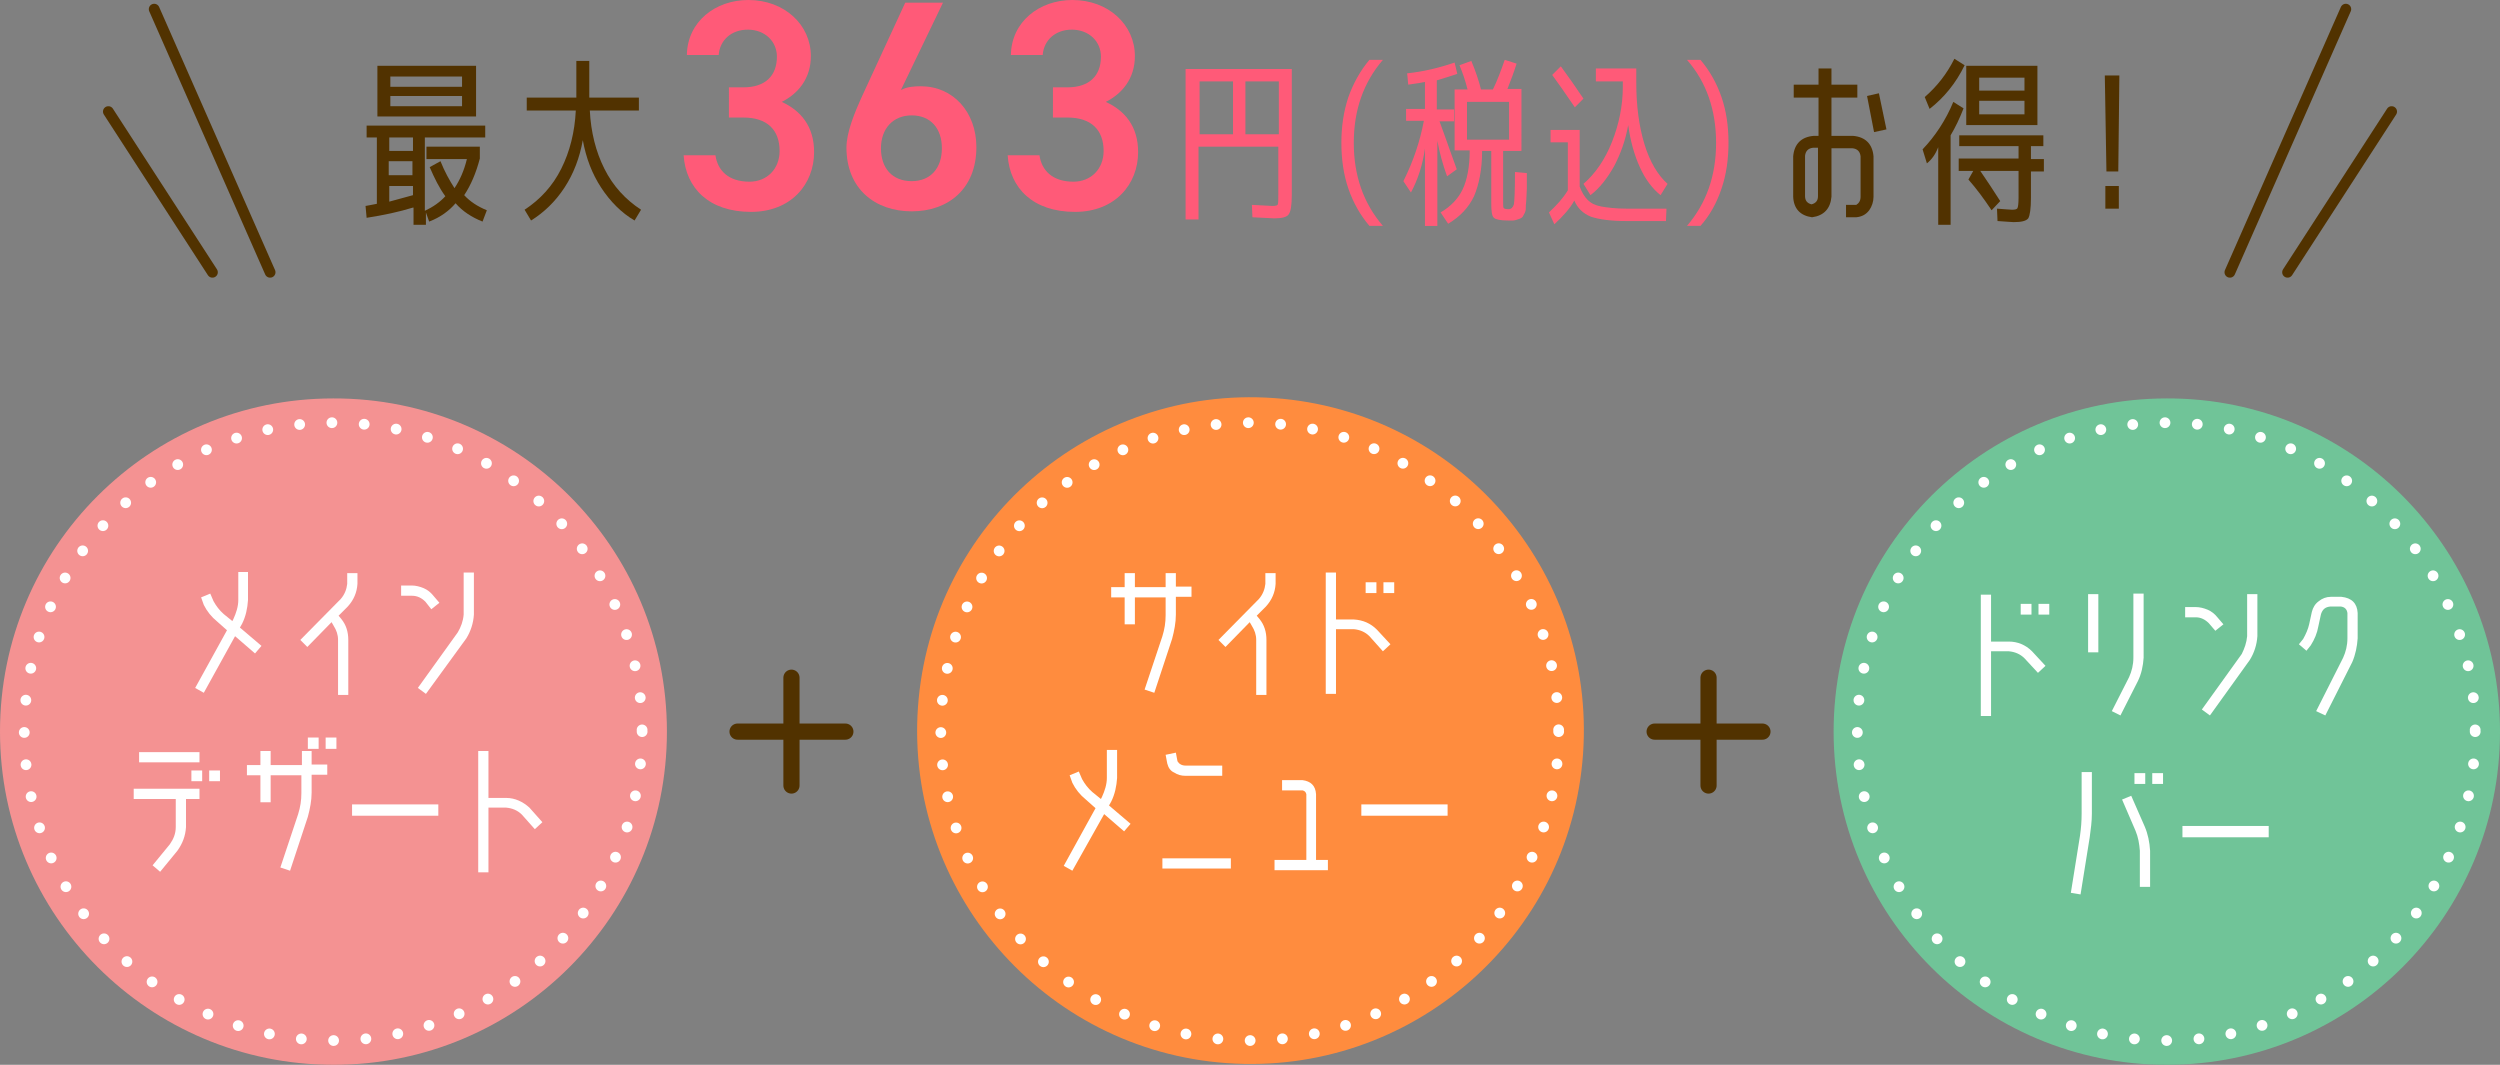 <?xml version="1.0" encoding="utf-8"?>
<!-- Generator: Adobe Illustrator 28.1.0, SVG Export Plug-In . SVG Version: 6.00 Build 0)  -->
<svg version="1.1" id="レイヤー_1" xmlns="http://www.w3.org/2000/svg" xmlns:xlink="http://www.w3.org/1999/xlink" x="0px"
	 y="0px" width="463.7px" height="197.5px" viewBox="0 0 463.7 197.5" style="enable-background:new 0 0 463.7 197.5;"
	 xml:space="preserve">
<rect x="0" y="0" width="463.7" height="197.5" fill="#808080" stroke="none"/>
<style type="text/css">
	.st0{fill:#F49292;}
	.st1{fill:#FFFFFF;}
	.st2{fill:none;stroke:#FFFFFF;stroke-width:2;stroke-linecap:round;stroke-linejoin:round;stroke-dasharray:0,5.996;}
	.st3{fill:#FF8C3E;}
	.st4{fill:#70C498;}
	.st5{fill:none;stroke:#513200;stroke-width:3;stroke-linecap:round;stroke-miterlimit:10;}
	.st6{fill:#513200;}
	.st7{fill:#FF5A78;}
	.st8{fill:none;stroke:#513200;stroke-width:2;stroke-linecap:round;stroke-miterlimit:10;}
</style>
<g>
	<g>
		<g>
			<path class="st0" d="M123.7,135.7c0,34.2-27.7,61.8-61.8,61.8C27.7,197.5,0,169.8,0,135.7c0-34.2,27.7-61.8,61.8-61.8
				C96,73.8,123.7,101.5,123.7,135.7z"/>
			<g>
				<path class="st1" d="M37.8,128.5l-1.6-0.9l5.9-10.7l-1.8-1.6c-1.1-0.9-1.9-1.9-2.5-3.1l-0.5-1.4l1.7-0.7l0.6,1.4
					c0.5,0.9,1.1,1.7,1.9,2.4l1.6,1.3l0.2-0.4c0.5-1.1,0.9-2.3,0.9-3.5v-5.2H46v5.2c-0.1,1.5-0.4,3-1.1,4.4l-0.4,0.7l4,3.4l-1.2,1.4
					l-3.7-3.2L37.8,128.5z"/>
				<path class="st1" d="M61.5,115.4L57,120l-1.3-1.3l7.5-7.6c0.7-0.8,1.1-1.8,1.2-2.8v-2h1.9v2c-0.1,1.6-0.7,3-1.8,4.2l-1.7,1.7
					l0.5,0.6c0.9,1.1,1.3,2.4,1.3,3.9v10.2h-1.9v-10.2c0-1-0.3-1.8-0.8-2.6L61.5,115.4z"/>
				<path class="st1" d="M78.9,111.6c-0.7-0.7-1.5-1.1-2.5-1.1h-2v-1.9h2c0.7,0,1.5,0.2,2.2,0.5c0.7,0.3,1.3,0.8,1.7,1.3l1.2,1.4
					l-1.5,1.2L78.9,111.6z M86,114v-7.8h1.9v7.8c-0.1,1.6-0.6,3.1-1.4,4.4L79,128.7l-1.5-1.1l7.4-10.3C85.5,116.3,85.9,115.2,86,114
					z"/>
				<path class="st1" d="M31.5,156.6c0.7-1,1.1-2,1.1-3.2v-5.2h-7.8v-1.9H37v1.9h-2.5v5.2c-0.1,1.6-0.6,3-1.6,4.4l-3.2,3.9l-1.4-1.2
					L31.5,156.6z M25.8,141.4v-1.9H37v1.9H25.8z M35.5,144.9v-2h2v2H35.5z M38.8,144.9v-2h2v2H38.8z"/>
				<path class="st1" d="M57.8,139.2v2.6h2.9v1.9h-2.9v3.3c0,1.5-0.3,3-0.7,4.5l-3.3,10l-1.8-0.6l3.3-9.9c0.4-1.3,0.6-2.5,0.6-3.9
					v-3.3h-5.7v5h-1.9v-5h-2.5v-1.9h2.5v-2.6h1.9v2.6H56v-2.6H57.8z M57.1,138.9v-2.1h2v2.1H57.1z M60.4,138.9v-2.1h2v2.1H60.4z"/>
				<path class="st1" d="M65.3,151.3v-2.1h16v2.1H65.3z"/>
				<path class="st1" d="M98.2,149.8l2.4,2.7l-1.4,1.3l-2.4-2.7c-0.8-0.8-1.8-1.2-2.9-1.3h-3.3v12h-1.9v-22.5h1.9v8.7h3.3
					C95.5,148,97,148.7,98.2,149.8z"/>
			</g>
			<g>
				<path class="st2" d="M119.1,135.7c0,31.6-25.6,57.3-57.3,57.3c-31.6,0-57.3-25.6-57.3-57.3c0-31.6,25.6-57.3,57.3-57.3
					C93.5,78.4,119.1,104.1,119.1,135.7z"/>
			</g>
		</g>
		<g>
			
				<ellipse transform="matrix(7.088856e-02 -0.998 0.998 7.088856e-02 80.075 357.329)" class="st3" cx="231.9" cy="135.7" rx="61.8" ry="61.8"/>
			<g>
				<path class="st1" d="M218.1,106.2v2.6h2.9v1.9h-2.9v3.3c0,1.5-0.3,3-0.7,4.5l-3.3,10l-1.8-0.6l3.3-9.9c0.4-1.3,0.6-2.5,0.6-3.9
					v-3.3h-5.7v5h-1.9v-5h-2.5v-1.9h2.5v-2.6h1.9v2.6h5.7v-2.6H218.1z"/>
				<path class="st1" d="M231.8,115.4l-4.5,4.6l-1.3-1.3l7.5-7.6c0.7-0.8,1.1-1.8,1.2-2.8v-2h1.9v2c-0.1,1.6-0.7,3-1.8,4.2l-1.7,1.7
					l0.5,0.6c0.9,1.1,1.3,2.4,1.3,3.9v10.2h-1.9v-10.2c0-1-0.3-1.8-0.8-2.6L231.8,115.4z"/>
				<path class="st1" d="M255.4,116.8l2.5,2.7l-1.4,1.3L254,118c-0.8-0.8-1.8-1.2-2.9-1.3h-3.3v12h-1.9v-22.5h1.9v8.7h3.3
					C252.8,115,254.2,115.6,255.4,116.8z M253.3,110v-2h2v2H253.3z M256.6,110v-2h2v2H256.6z"/>
				<path class="st1" d="M198.9,161.5l-1.6-0.9l5.9-10.7l-1.8-1.6c-1.1-0.9-1.9-1.9-2.5-3.1l-0.5-1.4l1.7-0.7l0.6,1.4
					c0.5,0.9,1.1,1.7,1.9,2.4l1.6,1.3l0.2-0.4c0.5-1.1,0.9-2.3,0.9-3.5v-5.2h1.9v5.2c-0.1,1.5-0.4,3-1.1,4.4l-0.4,0.7l4,3.4
					l-1.2,1.4l-3.7-3.2L198.9,161.5z"/>
				<path class="st1" d="M215.6,161.1v-1.9h12.7v1.9H215.6z M216.5,141.6l-0.3-1.6l1.9-0.4l0.3,1.6c0.3,0.5,0.8,0.8,1.5,0.8h6.8v1.9
					h-6.8c-0.8,0-1.5-0.2-2.1-0.6C217.1,143,216.7,142.4,216.5,141.6z"/>
				<path class="st1" d="M244.1,147.3v12.2h2.2v1.9h-9.9v-1.9h5.9v-12.2c-0.1-0.4-0.3-0.6-0.7-0.7h-3.8v-1.9h3.8
					C243.1,144.9,244,145.7,244.1,147.3z"/>
				<path class="st1" d="M252.5,151.3v-2.1h16v2.1H252.5z"/>
			</g>
			<g>
				<path class="st2" d="M289.1,135.7c0,31.6-25.6,57.3-57.3,57.3s-57.3-25.6-57.3-57.3c0-31.6,25.6-57.3,57.3-57.3
					S289.1,104.1,289.1,135.7z"/>
			</g>
		</g>
		<g>
			<path class="st4" d="M463.7,135.7c0,34.2-27.7,61.8-61.8,61.8c-34.2,0-61.8-27.7-61.8-61.8c0-34.2,27.7-61.8,61.8-61.8
				C436,73.8,463.7,101.5,463.7,135.7z"/>
			<g>
				<path class="st1" d="M376.9,120.8l2.5,2.7l-1.4,1.3l-2.5-2.7c-0.8-0.8-1.8-1.2-2.9-1.3h-3.3v12h-1.9v-22.5h1.9v8.7h3.3
					C374.2,119,375.7,119.6,376.9,120.8z M374.8,114v-2h2v2H374.8z M378.1,114v-2h2v2H378.1z"/>
				<path class="st1" d="M387.3,121v-10.8h1.9V121H387.3z M395.7,122v-11.9h1.9V122c-0.1,1.5-0.4,3-1.1,4.4l-3.2,6.3l-1.6-0.8
					l3.2-6.3C395.4,124.5,395.7,123.3,395.7,122z"/>
				<path class="st1" d="M409.7,115.6c-0.7-0.7-1.5-1.1-2.4-1.1h-2v-1.9h2c0.7,0,1.5,0.2,2.2,0.5c0.7,0.3,1.3,0.8,1.7,1.3l1.2,1.4
					l-1.5,1.2L409.7,115.6z M416.8,118v-7.8h1.9v7.8c-0.1,1.6-0.6,3.1-1.4,4.4l-7.4,10.3l-1.5-1.1l7.4-10.3
					C416.3,120.3,416.7,119.2,416.8,118z"/>
				<path class="st1" d="M428.6,119.7l-0.8,1l-1.4-1.2l0.8-1c0.5-0.9,0.9-1.8,1.1-2.7l0.5-2.3c0.2-0.8,0.6-1.5,1.3-2
					c0.6-0.5,1.4-0.8,2.2-0.8h2c1.9,0.2,2.9,1.2,3,3v4.7c-0.1,1.5-0.4,3-1,4.4l-5,9.9l-1.7-0.8l5-9.9c0.5-1.1,0.8-2.3,0.8-3.6v-4.7
					c-0.1-0.7-0.5-1.1-1.2-1.2h-2c-0.9,0.1-1.4,0.5-1.7,1.4l-0.5,2.3C429.8,117.4,429.3,118.6,428.6,119.7z"/>
				<path class="st1" d="M387.6,155.3l-1.7,10.6l-1.8-0.3l1.7-10.6c0.2-1.4,0.3-2.7,0.3-4.1v-7.7h1.9v7.7
					C388,152.4,387.8,153.8,387.6,155.3z M395.3,147.6l2.5,5.7c0.6,1.4,0.9,2.9,1,4.5v6.7h-1.9v-6.7c-0.1-1.3-0.3-2.5-0.8-3.7
					l-2.5-5.8L395.3,147.6z M395.9,145.4v-2h2v2H395.9z M399.2,145.4v-2h2v2H399.2z"/>
				<path class="st1" d="M404.8,155.3v-2.1h16v2.1H404.8z"/>
			</g>
			<g>
				<path class="st2" d="M459.1,135.7c0,31.6-25.6,57.3-57.3,57.3c-31.6,0-57.3-25.6-57.3-57.3c0-31.6,25.6-57.3,57.3-57.3
					C433.5,78.4,459.1,104.1,459.1,135.7z"/>
			</g>
		</g>
		<g>
			<line class="st5" x1="136.8" y1="135.7" x2="156.8" y2="135.7"/>
			<line class="st5" x1="146.8" y1="125.7" x2="146.8" y2="145.7"/>
		</g>
		<g>
			<line class="st5" x1="306.9" y1="135.7" x2="326.9" y2="135.7"/>
			<line class="st5" x1="316.9" y1="125.7" x2="316.9" y2="145.7"/>
		</g>
	</g>
	<g>
		<g>
			<path class="st6" d="M76.6,38.5c-2.6,0.8-5.4,1.4-8.6,1.9l-0.2-2.2c0.5-0.1,1.2-0.2,2.1-0.4V25.5H68v-2.2h22v2.2H78.8v13.6
				c1.5-0.7,2.8-1.6,3.8-2.7c-1.1-1.5-2-3.3-2.9-5.4l2-1.1c0.8,2,1.7,3.6,2.6,5c1-1.5,1.8-3.3,2.3-5.4h-7.5v-2.3H89v2.2
				c-0.7,2.7-1.7,5-2.9,6.8c1.1,1.2,2.5,2.1,4.2,2.8l-0.8,2.1c-2-0.8-3.7-1.9-5-3.4c-1.2,1.4-2.8,2.6-4.9,3.4l-0.6-1.7v2.3h-2.3
				V38.5z M70,21.6v-9.4h18.3v9.4H70z M76.6,25.5h-4.4V28h4.4V25.5z M72.1,32.5h4.4v-2.6h-4.4V32.5z M76.6,36.2v-1.7h-4.4v2.9
				C73,37.2,74.4,36.8,76.6,36.2z M72.4,16.1h13.3v-1.9H72.4V16.1z M72.4,17.8v1.9h13.3v-1.9H72.4z"/>
			<path class="st6" d="M97.7,20.5v-2.4h9.2v-6.8h2.4v6.8h9.2v2.4h-9.1c0.2,4,1.1,7.6,2.7,10.8c1.6,3.2,3.9,5.7,6.8,7.6l-1.2,2
				c-2.4-1.4-4.5-3.5-6.2-6.1c-1.7-2.6-2.8-5.5-3.4-8.8c-0.6,3.3-1.7,6.2-3.4,8.8c-1.7,2.6-3.8,4.6-6.2,6.1l-1.2-2
				c2.9-1.9,5.2-4.4,6.8-7.6c1.6-3.2,2.5-6.8,2.7-10.8H97.7z"/>
			<path class="st7" d="M135.2,16.2h2.7c4,0,6.2-2.1,6.2-5.7c0-2.8-2.2-5-5.4-5c-3.1,0-5.2,2-5.4,4.7h-5.9C127.5,4,132.7,0,138.8,0
				c6.7,0,11.6,4.6,11.6,10.4c0,4.2-2.4,7-5.4,8.5c3.5,1.6,6,4.5,6,9.3c0,6-4.3,11.1-11.7,11.1c-7.8,0-12.1-4.4-12.5-10.5h5.9
				c0.4,2.8,2.4,4.9,6.3,4.9c3.3,0,5.6-2.4,5.6-5.7c0-3.9-2.3-6.2-6.7-6.2h-2.7V16.2z"/>
			<path class="st7" d="M167.1,16.7c1.1-0.6,2.4-0.7,3.7-0.7c6,0,10.3,4.8,10.3,11.3c0,7.7-5.2,11.9-12,11.9
				c-6.8,0-12.1-4.2-12.1-11.8c0-2.8,1.4-6.3,3.1-10l7.8-16.9h7L167.1,16.7z M169.1,33.6c3.5,0,5.6-2.4,5.6-6.1
				c0-3.7-2.1-6.1-5.6-6.1c-3.5,0-5.7,2.5-5.7,6.1C163.4,31.2,165.5,33.6,169.1,33.6z"/>
			<path class="st7" d="M195.3,16.2h2.7c4,0,6.2-2.1,6.2-5.7c0-2.8-2.2-5-5.4-5c-3.1,0-5.2,2-5.4,4.7h-5.9C187.6,4,192.8,0,198.9,0
				c6.7,0,11.6,4.6,11.6,10.4c0,4.2-2.4,7-5.4,8.5c3.5,1.6,6,4.5,6,9.3c0,6-4.3,11.1-11.7,11.1c-7.8,0-12.1-4.4-12.5-10.5h5.9
				c0.4,2.8,2.4,4.9,6.3,4.9c3.3,0,5.6-2.4,5.6-5.7c0-3.9-2.3-6.2-6.7-6.2h-2.7V16.2z"/>
			<path class="st7" d="M220.1,12.8h19.5v23.4c0,1.9-0.2,3.1-0.6,3.6c-0.4,0.5-1.3,0.7-2.7,0.7c-0.3,0-1.6-0.1-4-0.2l-0.1-2.3
				c2.3,0.1,3.5,0.2,3.8,0.2c0.6,0,1-0.1,1-0.3c0.1-0.2,0.1-0.8,0.1-1.7v-9h-14.8v13.5h-2.4V12.8z M228.7,15.1h-6.2v9.8h6.2V15.1z
				 M231,15.1v9.8h6.2v-9.8H231z"/>
			<path class="st7" d="M254,11.1h2.5c-3.6,4.2-5.4,9.3-5.4,15.4c0,6.1,1.8,11.2,5.4,15.4H254c-1.7-2-3-4.3-3.9-6.9
				c-0.9-2.6-1.3-5.5-1.3-8.5c0-3,0.4-5.8,1.3-8.5C251,15.5,252.3,13.1,254,11.1z"/>
			<path class="st7" d="M260.8,20.2h3.5v-5c-0.5,0.1-1.5,0.3-3.1,0.5l-0.2-2.1c2.9-0.3,5.9-1,8.8-2l0.5,2.1
				c-1.2,0.4-2.4,0.8-3.8,1.2v5.4h3.2v2.2H267c1.3,3.5,2.3,6.5,3.2,8.9l-1.8,1.3c-0.8-2.2-1.4-4.4-1.8-6.6v15.8h-2.3V27.5
				c-0.4,3-1.3,5.8-2.6,8.2l-1.4-2.1c1.9-3.8,3.1-7.5,3.8-11.2h-3.3V20.2z M269.8,28V16.6h2.4c-0.4-1.6-0.9-3.1-1.5-4.5l2.2-0.8
				c0.8,1.9,1.4,3.7,1.8,5.3h2.2c0.8-1.6,1.5-3.5,2.2-5.5l2.2,0.7c-0.5,1.6-1.1,3.2-1.7,4.7h2.6V28h-3.4v9.3c0,0.7,0,1.1,0.1,1.3
				c0.1,0.1,0.4,0.2,0.9,0.2c0.5,0,0.8-0.3,1-0.9c0.1-0.6,0.2-2.6,0.2-6l2.2,0.2c0,1.3,0,2.3,0,2.9c0,0.6-0.1,1.4-0.1,2.1
				c-0.1,0.8-0.1,1.3-0.1,1.6c0,0.3-0.1,0.7-0.3,1c-0.2,0.4-0.3,0.6-0.5,0.7c-0.1,0.1-0.4,0.2-0.7,0.3c-0.3,0.1-0.6,0.2-0.8,0.2
				c-0.2,0-0.6,0-1,0c-1.4,0-2.3-0.2-2.6-0.5c-0.4-0.3-0.5-1.3-0.5-2.7V28h-1.7c0,3.5-0.6,6.3-1.5,8.4c-1,2.1-2.6,3.8-4.8,5.1
				l-1.4-2.1c1.9-1.1,3.3-2.6,4.1-4.3c0.8-1.7,1.3-4.1,1.3-7.2H269.8z M272.1,25.9h7.8v-7h-7.8V25.9z"/>
			<path class="st7" d="M287.5,24.1h5.5v10.5c0.4,1.1,0.9,1.9,1.5,2.5c0.6,0.6,1.4,1,2.5,1.2c1.1,0.2,2.7,0.4,4.7,0.4h7.4l-0.1,2.3
				h-7.4c-2.8,0-5-0.3-6.5-0.8c-1.5-0.6-2.5-1.6-3.1-3c-0.8,1.5-2.1,2.9-3.7,4.4l-1-2.2c1.4-1.3,2.6-2.6,3.5-4.1v-8.9h-3.2V24.1z
				 M293.7,18.3l-1.6,1.6c-1.7-2.5-3.1-4.5-4.2-6l1.6-1.6C290.9,14.2,292.3,16.2,293.7,18.3z M302,23.2c-0.5,2.8-1.4,5.3-2.6,7.6
				c-1.3,2.3-2.7,4.1-4.4,5.4l-1.3-2.1c2.2-1.9,4-4.5,5.3-7.8c1.3-3.3,2-6.7,2-10.2v-1h-5v-2.4h7.5v2.7c0,4.2,0.5,8,1.5,11.3
				c1,3.3,2.5,5.8,4.3,7.4l-1.3,2.1c-1.5-1.2-2.8-2.9-3.8-5.1C303.1,28.7,302.4,26.1,302,23.2z"/>
			<path class="st7" d="M315.4,41.9h-2.5c3.6-4.2,5.4-9.3,5.4-15.4c0-6.1-1.8-11.3-5.4-15.4h2.5c1.7,2,3,4.3,3.9,6.9
				c0.9,2.6,1.3,5.4,1.3,8.5c0,3-0.4,5.9-1.3,8.5C318.4,37.7,317.1,40,315.4,41.9z"/>
			<path class="st6" d="M336.1,40.3c-2.2-0.3-3.4-1.6-3.5-3.8v-7.5c0.2-2.3,1.5-3.6,3.8-3.8h0.9v-7.1h-4.6v-2.4h4.6v-3h2.4v3h4.8
				v2.4h-4.8v7.1h4c2.3,0.2,3.6,1.5,3.8,3.8v7.5c0,0.9-0.3,1.8-0.8,2.5c-0.6,0.8-1.4,1.2-2.4,1.3h-1.9v-2.3h1.9
				c0.5-0.3,0.8-0.8,0.8-1.5v-7.5c-0.1-0.9-0.6-1.4-1.5-1.5h-3.9v9C339.5,38.7,338.3,40,336.1,40.3z M334.8,28.9v7.5
				c0,0.8,0.4,1.3,1.2,1.5c0.8-0.2,1.2-0.7,1.2-1.5v-9h-0.9C335.4,27.5,334.9,28,334.8,28.9z M346.3,17.8l2.2-0.5l1.4,6.7l-2.3,0.5
				L346.3,17.8z"/>
			<path class="st6" d="M361.8,25.1v16.6h-2.3V27.3c-0.5,1.3-1.2,2.3-2.1,3l-0.8-2.6c2.3-2.4,4.3-5.4,5.7-8.8l1.9,1.2
				C363.5,21.9,362.7,23.6,361.8,25.1z M357.9,20.2L357,18c2.3-2,4.1-4.3,5.5-7.1l1.9,1.2C362.8,15.4,360.6,18.1,357.9,20.2z
				 M374.4,27.1h-11v-2h15.6v2h-2.3v2.4h2.4v2.3h-2.4v4.9c0,2-0.2,3.3-0.5,3.8c-0.4,0.5-1.3,0.7-2.7,0.7c-0.4,0-1.4-0.1-3-0.2
				l-0.1-2.3c1.5,0.1,2.4,0.2,2.8,0.2c0.6,0,0.9-0.1,1-0.3c0.1-0.2,0.2-0.8,0.2-1.9v-5h-7.1c1.3,1.9,2.5,3.7,3.7,5.6l-1.6,1.7
				c-1.4-2.1-2.8-4-4.3-5.7l0.9-1.6h-2.7v-2.3h11.1V27.1z M364.7,12.2h13.2v11h-13.2V12.2z M367.1,16.8h8.4v-2.4h-8.4V16.8z
				 M367.1,18.7v2.5h8.4v-2.5H367.1z"/>
			<path class="st6" d="M390.4,14h2.7l-0.2,17.8h-2.2L390.4,14z M390.5,38.7v-4.2h2.5v4.2H390.5z"/>
		</g>
		<g>
			<line class="st8" x1="28.6" y1="1.7" x2="50.1" y2="50.5"/>
			<line class="st8" x1="20.1" y1="20.7" x2="39.4" y2="50.5"/>
		</g>
		<g>
			<line class="st8" x1="435.1" y1="1.7" x2="413.6" y2="50.5"/>
			<line class="st8" x1="443.6" y1="20.7" x2="424.3" y2="50.5"/>
		</g>
	</g>
</g>
</svg>
